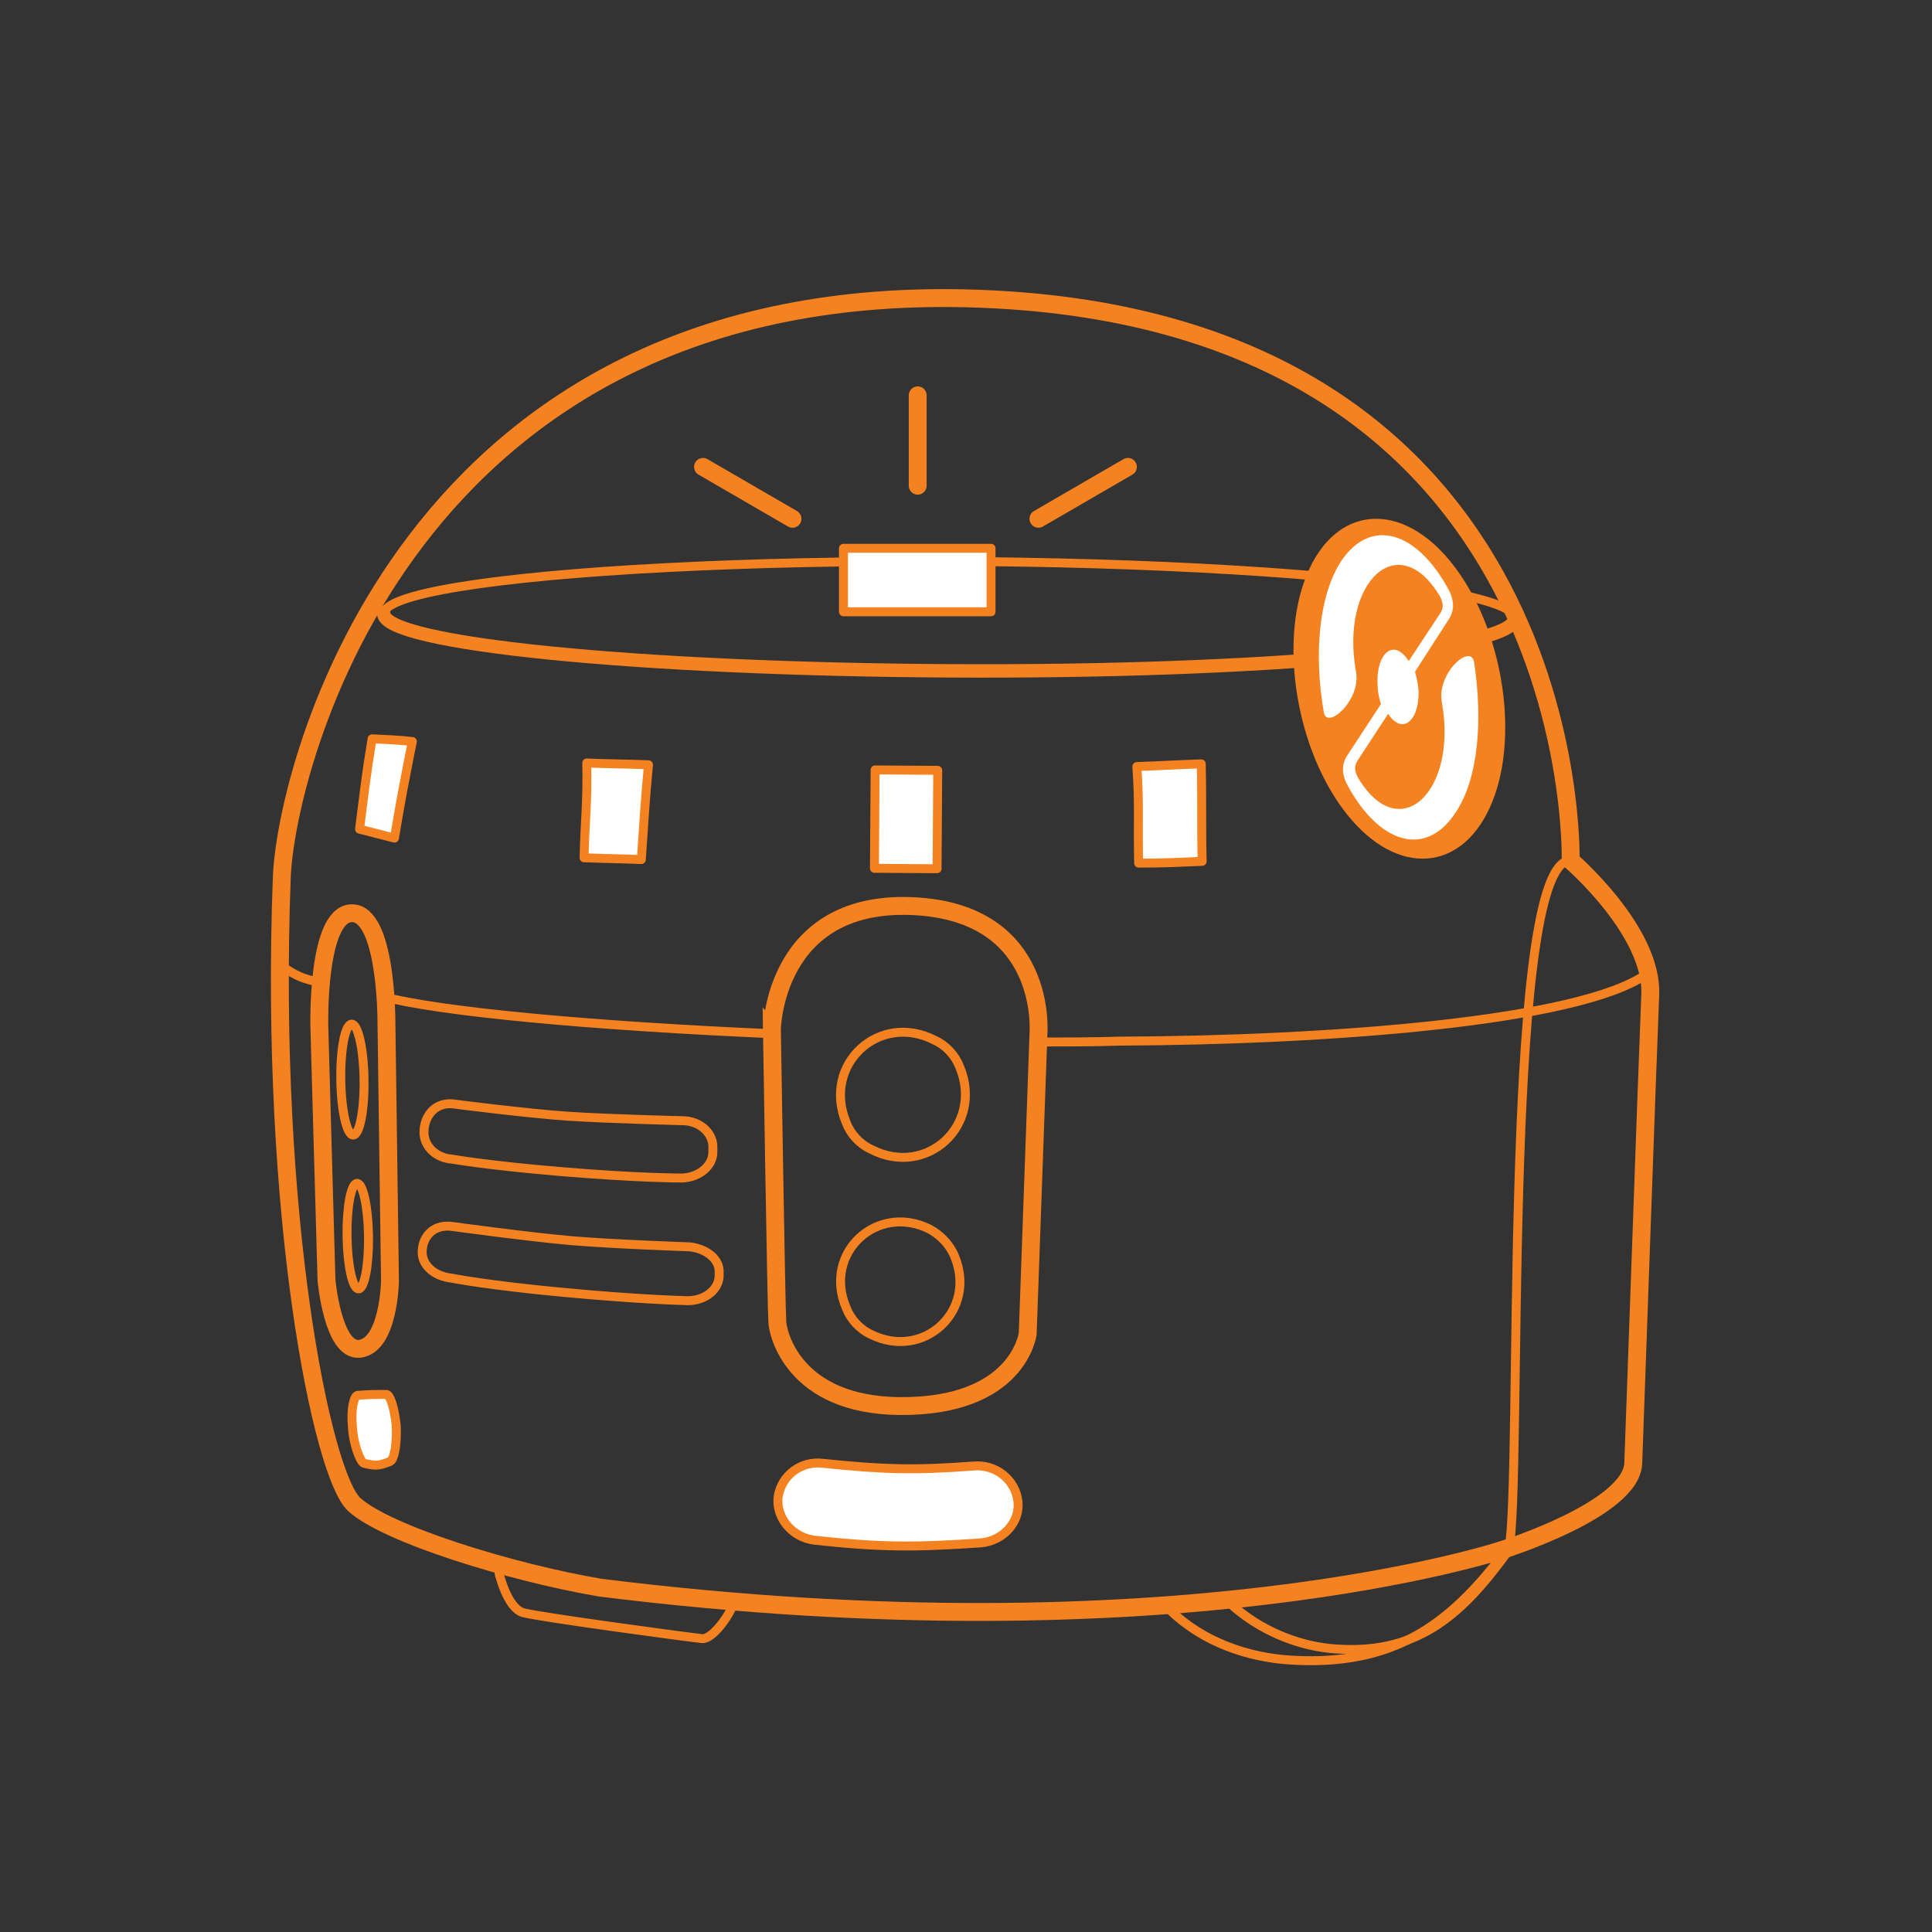 <svg xmlns="http://www.w3.org/2000/svg" viewBox="0 0 216 216"><rect x="0" y="0" width="216" height="216" fill="#333333" stroke="none"/><path fill="none" stroke="#F58220" stroke-width="2" stroke-linecap="round" stroke-linejoin="round" stroke-miterlimit="10" d="M31.5 98.2c.4-12.1 13.8-67.2 78-64.8 67.7 2.5 66.1 62.8 66.1 62.8s9.2 7.9 8.9 15c-.3 7.2-1.7 47.2-1.9 52.4s-14.7 9.7-14.7 9.7-36.7 12.2-100.8 4.2c-10-1.7-23.9-6-27.5-9.3s-9.5-32.2-8.1-70z"/><path fill="none" stroke="#F58220" stroke-linecap="round" stroke-linejoin="round" stroke-miterlimit="10" d="M75.9 131.7s-4.6 0-13-.7-12.3-1.4-12.3-1.4c-1.8-.1-3.2-1.4-3.2-3 0-1.7 1.1-3.3 3.1-3.2 0 0 8.5 1.1 13.1 1.4s12.9.5 12.9.5c1.9.1 3.3 1.5 3.2 3.1v.4c0 1.7-1.8 3-3.8 2.9zm.5 13.7s-4.7-.1-13.3-.9c-8.6-.8-12.6-1.6-12.6-1.6-1.9-.2-3.3-1.4-3.3-2.9 0-1.6 1.1-3.1 3.2-2.9 0 0 8.8 1.2 13.4 1.6s13.3.7 13.3.7c1.9.2 3.4 1.4 3.3 2.9v.4c-.1 1.7-1.9 2.9-4 2.7z"/><path fill="none" stroke="#F58220" stroke-width="2" stroke-miterlimit="10" d="M86.3 115.1s.2-14.4 15.6-13.8c15.4.6 14.2 14.3 14.2 14.3l-1.2 33.5s-1 8.2-14.3 8.1c-12-.1-13.7-8.3-13.7-9.5-.1-1.1-.6-32.6-.6-32.6zm-50.6-.4s-.3-12.5 3.6-12.6c3.9-.1 3.9 11.9 3.9 11.9l.4 29.2s-.1 7.2-3.4 7.6c-3 .3-3.7-7.7-3.7-7.7l-.8-28.4z"/><path fill="none" stroke="#F58220" stroke-miterlimit="10" d="M115.2 116.5c3.5 0 6.9 0 10-.1 23.5-.1 51.4-2.2 58.9-7.5m-141.4 2.5c6.4 1.7 23.2 3.3 44.3 4.2"/><path fill="none" stroke="#F58220" stroke-linecap="round" stroke-linejoin="round" stroke-miterlimit="10" d="M107.3 119.3c2.7 6.5-3.7 12.4-9.9 9.2-1.3-.6-2.3-1.7-2.8-3-2.7-6.5 3.7-12.4 9.9-9.2 1.3.6 2.3 1.7 2.8 3zm-.6 21.1c2.6 6.1-3.4 11.7-9.3 8.8-1.3-.6-2.3-1.7-2.8-3-2.6-6.1 3.4-11.7 9.3-8.8 1.3.7 2.3 1.8 2.8 3z"/><ellipse transform="rotate(-.828 39.351 120.683)" fill="none" stroke="#F58220" stroke-linecap="round" stroke-linejoin="round" stroke-miterlimit="10" cx="39.4" cy="120.7" rx="1.3" ry="6.2"/><ellipse transform="rotate(-.828 39.951 138.21)" fill="none" stroke="#F58220" stroke-linecap="round" stroke-linejoin="round" stroke-miterlimit="10" cx="40" cy="138.2" rx="1.2" ry="5.9"/><path fill="none" stroke="#F58220" stroke-linecap="round" stroke-linejoin="round" stroke-miterlimit="10" d="M168.4 173.7c-5.2 7.1-10.2 11.5-19.7 10.6-3.9-.4-7.8-2.1-10.8-4.7m-82.1-3.7s.9 3.9 2.7 4.4 18.9 2.8 20 2.9 3.1-2.5 3.7-4.4"/><path fill="none" stroke="#F58220" stroke-linecap="round" stroke-linejoin="round" stroke-miterlimit="10" d="M168.1 173.7c-6.1 8-12.3 12.6-23.8 11.9-4.8-.3-9.8-2-13.5-5.6"/><path fill="none" stroke="#F58220" stroke-miterlimit="10" d="M175.1 96.3c-7.1 2.8-4.9 69.3-6.4 76.9M35.3 109.7s-2-.2-4-1.9"/><ellipse transform="matrix(1 .004 -.004 1 .299 -.458)" fill="none" stroke="#F58220" stroke-linecap="round" stroke-linejoin="round" stroke-miterlimit="10" cx="106.1" cy="68.9" rx="63.2" ry="6.1"/><path fill="#FFF" stroke="#F58220" stroke-linecap="round" stroke-linejoin="round" stroke-miterlimit="10" d="M94.3 61.3h16.5v7.1H94.3zM71.7 96.1c-2.5-.1-3.8-.1-6.4-.2.1-4.2.4-6.4.3-10.6 2.1.1 4.1.1 6.9.2-.4 4.2-.5 6.4-.8 10.6zm55.6.4c3.1 0 4.5-.1 7.1-.2-.1-4.3 0-6.5-.1-10.9-2.9.1-4.3.2-7.2.3.3 4.3.1 5.9.2 10.8zm-83.2-2.8c-1.6-.4-2.3-.6-3.9-1 .5-3.9.7-5.9 1.4-10.1 1.8.1 2.7.1 4.5.3-.9 4.5-1.3 6.6-2 10.8zm53.74-7.622l7 .048-.076 11-7-.048z"/><path fill="none" stroke="#F58220" stroke-width="2" stroke-linecap="round" stroke-linejoin="round" stroke-miterlimit="10" d="M78.6 52.2l10 5.8m37.5-5.8l-10 5.8m-13.5-13.8v10.1"/><path fill="none" stroke="#F58220" stroke-width="1.5" stroke-linecap="round" stroke-linejoin="round" stroke-miterlimit="10" d="M169.3 69.2c0 3.4-28.3 6-63.2 5.8s-63.2-3-63.2-6.4"/><path fill="#FFF" stroke="#F58220" stroke-linecap="round" stroke-linejoin="round" stroke-miterlimit="10" d="M109.6 172.5c-7.4.5-11.1.5-18.5-.3-2.6-.3-4.4-2.6-4.1-4.9.4-2.4 2.6-4 5-3.7 6.8.7 10.2.8 16.9.3 2.4-.2 4.6 1.5 4.9 3.9.3 2.3-1.6 4.5-4.2 4.7zm-66-9.1c-1.3.5-1.6.5-2.9.2-.4-.1-1.2-2.1-1.3-4.1-.2-2 .2-3.5.6-3.5 1.3-.1 1.9-.1 3.2-.1.4 0 .9 1.5 1.1 3.5.1 1.9-.2 3.8-.7 4z"/><path fill="#F58220" stroke="#F58220" stroke-miterlimit="10" d="M146.8 63.9c-3.3 7.2-1.6 19 3.7 26.2 5.3 7.2 12.3 7.2 15.6 0 3.3-7.2 1.6-19-3.7-26.2-5.3-7.2-12.3-7.2-15.6 0z"/><path fill="#FFF" d="M162.7 90.9c-3.3 5-8.5 3.5-12.1-3.2-.7-1.4-.5-2.4 0-3.2l3.8-5.8c-.3-.8-.4-1.7-.4-2.6 0-2.3 1-3.8 2.2-3.4.5.2.9.6 1.3 1.2l3.5-5.3c.4-.6.4-1.1 0-1.9-4.6-7.8-11.2-1.7-9.4 8.4.6 3.2-3.3 6.6-3.6 4.5-1.1-6.3-.6-12.9 1.9-16.8 3.3-5 8.5-3.5 12.1 3.2.7 1.4.5 2.4 0 3.2l-3.8 5.9c.2.7.4 1.6.4 2.4 0 2.3-1 3.8-2.2 3.4-.5-.2-.9-.6-1.2-1.1l-3.4 5.2c-.4.6-.4 1.1 0 1.9 4.6 7.8 11.2 1.7 9.4-8.4-.6-3.2 3.2-6.6 3.6-4.5 1 6.5.5 13.1-2.1 16.9z"/></svg>